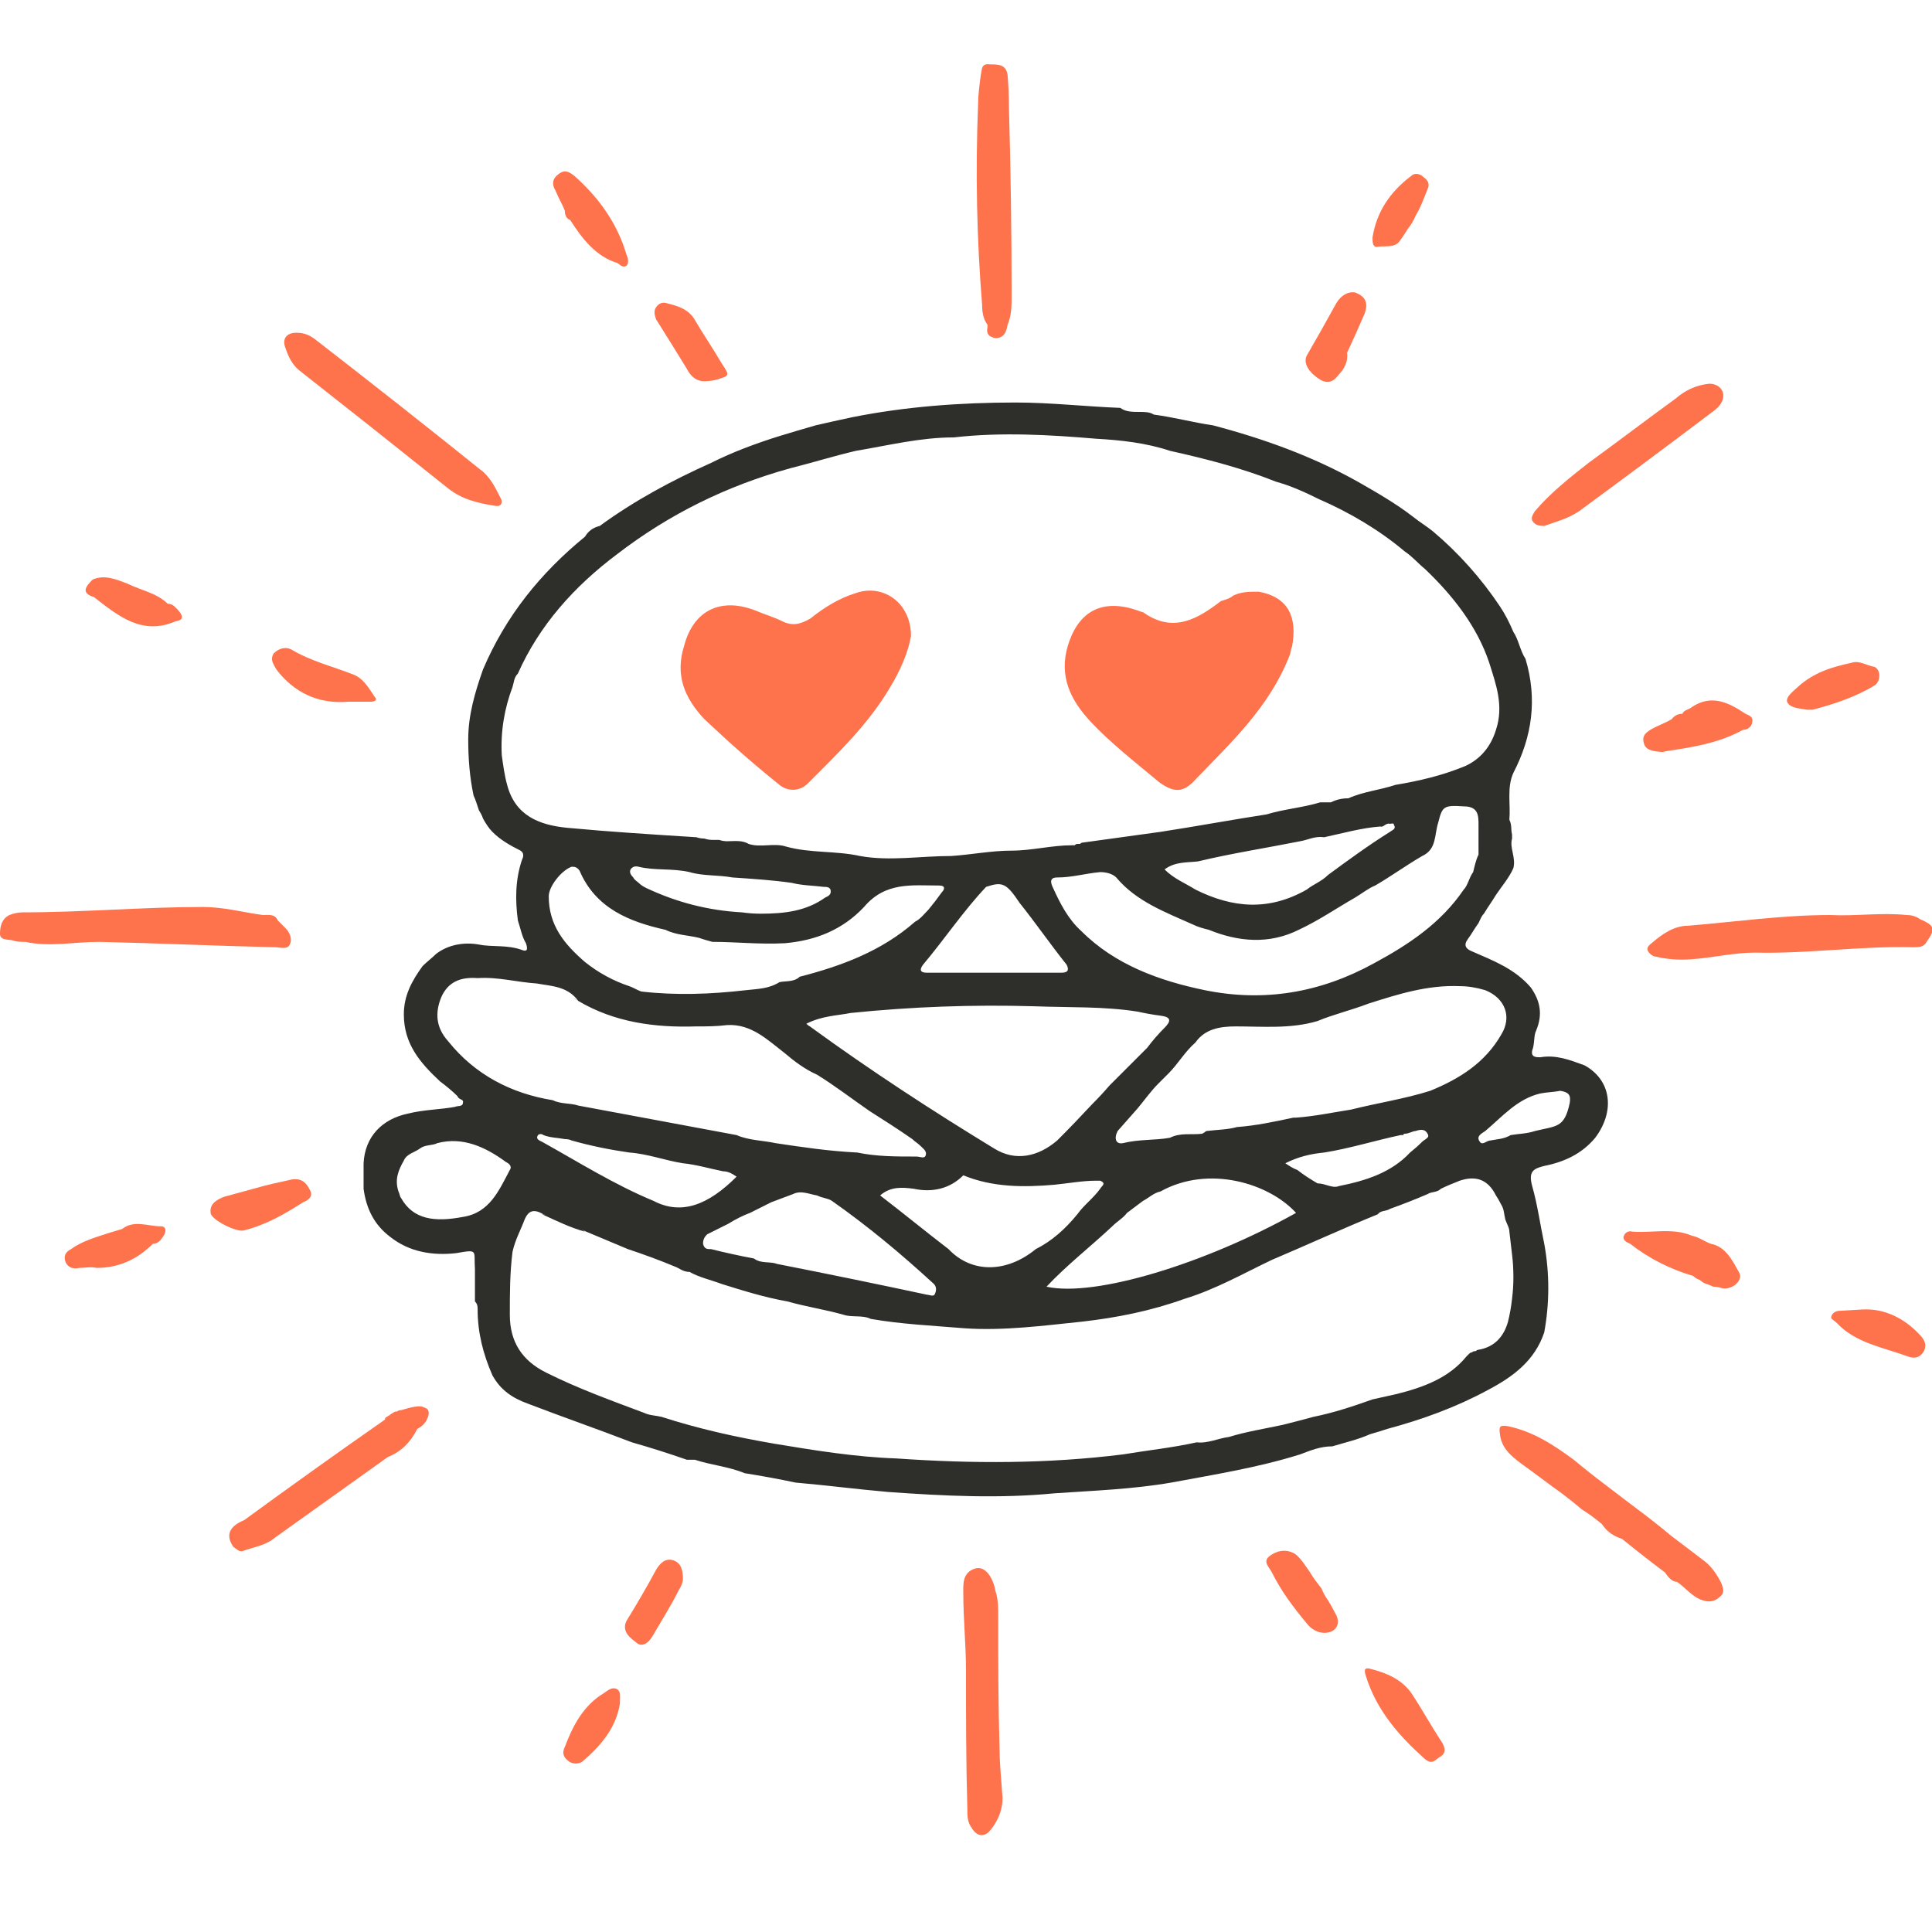 <?xml version="1.0" encoding="UTF-8"?>
<svg xmlns="http://www.w3.org/2000/svg" version="1.2" viewBox="0 0 144 142" width="144" height="142">
  <title>enjoy-svg</title>
  <defs>
    <clipPath id="cp1">
      <path d="m0 4.78h144v132h-144z"></path>
    </clipPath>
  </defs>
  <style> .s0 { fill: #fe724c } .s1 { fill: #2e2f2a } </style>
  <g id="Clip-Path" clip-path="url(#cp1)">
    <g id="Layer">
      <path id="Layer" fill-rule="evenodd" class="s0" d="m22.1 24.8c0.6 0 1 0.2 1.4 0.5q6.2 4.8 12.3 9.7c0.7 0.5 1.1 1.3 1.5 2.1 0.2 0.3 0.1 0.7-0.4 0.6-1.3-0.2-2.5-0.5-3.5-1.3q-5.5-4.4-11.1-8.8c-0.5-0.4-0.8-1-1-1.6-0.3-0.7 0-1.2 0.8-1.2zm52.6 108.9c0.1 0.7-0.1 1.7-0.8 2.6-0.5 0.7-1.1 0.6-1.5-0.1-0.3-0.4-0.3-0.9-0.3-1.4-0.1-3.5-0.1-6.9-0.1-10.3 0-1.9-0.2-3.8-0.2-5.7 0-0.7-0.1-1.6 0.9-1.9 0.7-0.2 1.3 0.6 1.5 1.7 0.2 0.6 0.2 1.2 0.2 1.9 0 3.2 0 6.5 0.1 9.8 0 1 0.1 2 0.2 3.4zm40.4-94.5c-0.5 0-0.7-0.1-0.9-0.4-0.1-0.3 0.1-0.5 0.2-0.7 1.2-1.4 2.6-2.5 4-3.6 2.2-1.6 4.3-3.2 6.5-4.8 0.7-0.6 1.5-1 2.5-1.1 0.7 0 1.2 0.5 1 1.2-0.2 0.5-0.5 0.7-0.9 1q-4.9 3.7-9.8 7.3c-0.9 0.6-1.8 0.8-2.6 1.1zm-89.1 13.1c-2.3 0.2-4.1-0.7-5.4-2.4-0.2-0.4-0.5-0.7-0.2-1.2 0.4-0.4 0.9-0.5 1.3-0.3 1.5 0.9 3.2 1.3 4.7 1.9 0.7 0.3 1.1 1 1.5 1.6 0.3 0.3 0 0.4-0.3 0.4zm76.2 72.1c1.2 0.3 2.3 0.8 3 1.8 0.8 1.2 1.5 2.5 2.3 3.7 0.2 0.4 0.3 0.7-0.1 1-0.4 0.2-0.6 0.7-1.2 0.2-1.9-1.7-3.6-3.6-4.4-6.2-0.1-0.3-0.2-0.7 0.4-0.5zm-3.5-2.7c-0.5 0-1-0.3-1.3-0.7-1-1.2-1.9-2.4-2.6-3.8-0.2-0.4-0.7-0.8-0.2-1.2 0.5-0.4 1.2-0.6 1.9-0.2 0.3 0.2 0.6 0.6 0.8 0.9q0.3 0.4 0.6 0.9 0.3 0.4 0.6 0.8 0.2 0.5 0.5 0.9 0.3 0.5 0.5 0.9c0.5 0.8 0.1 1.5-0.8 1.5zm-46-93.3c-0.7 0.1-1.2-0.3-1.5-0.9q-1.1-1.8-2.3-3.7c-0.1-0.3-0.2-0.6 0-0.9 0.2-0.3 0.5-0.4 0.8-0.3 0.8 0.2 1.5 0.4 2 1.1 0.7 1.2 1.4 2.2 2.1 3.4 0.6 0.9 0.6 0.9-0.4 1.2q-0.4 0.1-0.7 0.1zm-1.8 89.3c0 0.2-0.1 0.5-0.3 0.8-0.6 1.2-1.3 2.3-2 3.5-0.3 0.5-0.8 0.8-1.2 0.4-0.4-0.3-1.1-0.8-0.7-1.6 0.8-1.3 1.5-2.5 2.2-3.8 0.3-0.5 0.7-0.9 1.3-0.7 0.6 0.2 0.7 0.8 0.7 1.4zm-4.7 9.3c-0.3 1.8-1.4 3.1-2.8 4.3-0.3 0.2-0.8 0.2-1.1-0.1q-0.5-0.4-0.2-1c0.6-1.6 1.4-3.1 2.9-4 0.3-0.2 0.6-0.5 1-0.3 0.3 0.2 0.2 0.6 0.2 1.1zm96.4-56.4c-4-0.1-7.9 0.5-11.8 0.4-1.6 0-3.2 0.4-4.8 0.5q-1.3 0.1-2.6-0.2c-0.1 0-0.3-0.1-0.4-0.2-0.3-0.3-0.3-0.5 0.1-0.8 0.8-0.7 1.7-1.3 2.7-1.3 3.6-0.3 7.1-0.8 10.6-0.8 1.9 0.1 3.8-0.2 5.7 0 0.4 0 0.7 0.1 1 0.3 1.1 0.5 1.2 0.7 0.5 1.7-0.2 0.4-0.6 0.4-1 0.4zm-40.9-47.2q-0.6 1.4-1.3 2.9c0.1 0.6-0.2 1.2-0.6 1.6-0.3 0.4-0.7 0.8-1.4 0.4-0.8-0.5-1.3-1.2-1-1.8q1.1-1.9 2.2-3.9c0.3-0.5 0.8-0.9 1.4-0.8 0.8 0.3 1 0.8 0.7 1.6zm4.7-9.3q-0.2 0.5-0.4 1-0.2 0.5-0.5 1-0.2 0.5-0.6 1-0.3 0.5-0.6 0.9c-0.4 0.5-1.1 0.3-1.7 0.4-0.3 0-0.3-0.4-0.3-0.7 0.3-1.9 1.3-3.4 2.9-4.6 0.2-0.2 0.6-0.2 0.9 0.1 0.3 0.2 0.5 0.5 0.3 0.9zm37 86.6q-0.4 0.7-1.2 0.4c-1.9-0.7-3.9-1-5.3-2.5-0.2-0.2-0.5-0.3-0.4-0.5 0.1-0.3 0.4-0.4 0.6-0.4l1.7-0.1c1.7-0.1 3.2 0.7 4.3 1.9 0.4 0.4 0.5 0.8 0.3 1.2zm-13.8-5.9c0.4 0.6-0.5 1.4-1.3 1.2q-0.3-0.1-0.6-0.1-0.2-0.1-0.5-0.2-0.3-0.1-0.5-0.3-0.3-0.1-0.5-0.3c-1.7-0.5-3.3-1.3-4.7-2.4-0.2-0.1-0.5-0.2-0.5-0.5 0.1-0.3 0.3-0.5 0.7-0.4 1.5 0.1 3-0.3 4.4 0.3 0.5 0.1 0.9 0.4 1.4 0.6 1.1 0.2 1.6 1.2 2.1 2.1zm-107-5.2c-1.4 0.9-2.8 1.7-4.4 2.1-0.5 0.2-2.5-0.8-2.5-1.3-0.1-0.7 0.5-1 1-1.2 0.7-0.2 1.5-0.4 2.2-0.6 1-0.3 2-0.5 2.9-0.7 0.8-0.1 1.1 0.4 1.3 0.8 0.3 0.5-0.2 0.8-0.5 0.9zm-10.4 2.5c-0.2 0.3-0.4 0.6-0.8 0.6-1.2 1.2-2.6 1.8-4.2 1.8-0.4-0.1-0.9 0-1.3 0-0.4 0.1-0.8 0-1-0.4-0.2-0.5 0-0.8 0.4-1 0.8-0.6 1.9-0.9 2.8-1.2 0.3-0.1 0.7-0.2 1-0.3 0.9-0.7 1.9-0.2 2.9-0.2 0.4 0 0.4 0.4 0.2 0.7zm19.7 13.5q-0.2 0.6-0.8 0.9c-0.5 1-1.2 1.7-2.2 2.1-2.8 2-5.6 4-8.4 6-0.7 0.6-1.6 0.7-2.4 1-0.3 0.1-0.5-0.2-0.7-0.3q-0.9-1.3 0.8-2 5.2-3.8 10.5-7.5 0-0.1 0-0.1 0.1-0.1 0.3-0.2 0.1-0.1 0.3-0.2 0.1-0.1 0.3-0.1 0.1-0.1 0.3-0.1c0.7-0.2 1.4-0.4 1.7-0.2 0.4 0.1 0.4 0.4 0.3 0.7zm-18.8-59.3c-2.5 1.1-4.3-0.4-6.1-1.8-1-0.3-0.6-0.8-0.1-1.3 0.9-0.4 1.8 0 2.6 0.3 1 0.5 2.2 0.7 3 1.5 0.4 0 0.6 0.3 0.8 0.5q0.6 0.7-0.2 0.8zm61.1-21.1c-0.5-0.1-0.7-0.3-0.6-0.8q0-0.1 0-0.2c-0.3-0.4-0.4-0.9-0.4-1.5-0.4-4.9-0.5-9.9-0.3-14.9 0-0.7 0.1-1.4 0.2-2.2 0.1-0.4 0-0.9 0.7-0.8 0.6 0 1.2 0 1.3 0.8q0.1 1.2 0.1 2.4 0.2 7 0.2 14c0 0.8 0 1.5-0.3 2.2-0.1 0.6-0.3 1-0.9 1zm54 93.8q-0.5 0.5-1.2 0.3c-0.8-0.2-1.3-0.9-2-1.4-0.4 0-0.7-0.4-0.9-0.7q-1.6-1.2-3.2-2.5c-0.6-0.2-1.1-0.5-1.5-1.1q-0.7-0.6-1.5-1.1-0.7-0.6-1.5-1.2-0.7-0.5-1.5-1.1-0.8-0.6-1.5-1.1c-0.8-0.6-1.5-1.2-1.6-2.2-0.1-0.6 0-0.7 0.6-0.6 1.9 0.4 3.4 1.4 4.9 2.5q1.2 1 2.4 1.9 1.3 1 2.5 1.9 1.2 0.9 2.4 1.9 1.2 0.9 2.5 1.9c0.5 0.4 0.9 1 1.2 1.6 0.1 0.3 0.3 0.7-0.1 1z"></path>
      <path id="Layer" class="s1" d="m44.7 39.2q-0.3 0.6-1.1 0.8c0.3-0.5 0.7-0.7 1.1-0.8z"></path>
      <path id="Layer" class="s0" d="m21.3 69.2c-0.2-0.2-0.4-0.4-0.6-0.6-0.2-0.5-0.7-0.4-1.1-0.4-1.5-0.2-2.9-0.6-4.5-0.6-4.4 0-8.9 0.4-13.4 0.4q-0.5 0-1 0.2c-0.6 0.3-0.7 0.9-0.7 1.4 0 0.5 0.6 0.4 1 0.5 0.2 0.1 0.6 0.1 0.9 0.1 1.8 0.4 3.6 0 5.5 0 4.4 0.1 8.7 0.3 13.1 0.4 0.4 0 0.9 0.2 1.1-0.2 0.2-0.4 0-0.9-0.3-1.2zm118.4-19.5c-0.6-0.1-1.1-0.5-1.7-0.3-1.4 0.3-2.8 0.7-4 1.8-0.3 0.3-0.9 0.7-0.8 1.1 0.2 0.5 1 0.5 1.5 0.6h0.4c1.5-0.4 3.1-0.9 4.6-1.8 0.5-0.3 0.5-1.2 0-1.4zm-9.6 3.5c-1.2-0.8-2.5-1.5-4-0.5-0.2 0.2-0.6 0.2-0.7 0.5q-0.5 0-0.8 0.4c-0.5 0.3-1.1 0.5-1.6 0.8-0.3 0.2-0.6 0.4-0.5 0.9 0.1 0.5 0.4 0.6 0.9 0.7 0.2 0 0.5 0.1 0.7 0 2-0.3 4-0.6 5.8-1.6v-0.1 0.1c0.4 0 0.7-0.3 0.7-0.6 0.1-0.4-0.3-0.5-0.5-0.6zm-83.4-34.2c-0.7-2.4-2.1-4.3-3.9-5.9-0.4-0.3-0.7-0.5-1.2-0.1-0.4 0.3-0.5 0.7-0.2 1.2 0.2 0.5 0.5 1 0.7 1.5 0 0.3 0.1 0.6 0.4 0.7 0.9 1.4 1.9 2.7 3.5 3.2 0.2 0.1 0.4 0.4 0.7 0.2 0.2-0.2 0.1-0.6 0-0.8z"></path>
      <path id="Layer" class="s1" d="m43.1 74.6q-0.3-0.2-0.5-0.3c0.2 0.1 0.3 0.2 0.5 0.3z"></path>
      <path id="Layer" fill-rule="evenodd" class="s1" d="m118.9 84.8c-1 1.2-2.3 1.8-3.8 2.1-0.8 0.2-1.2 0.4-0.9 1.5 0.4 1.4 0.6 2.9 0.9 4.3 0.4 2.2 0.4 4.4 0 6.6-0.7 2.1-2.3 3.3-4.2 4.3-2.4 1.3-4.9 2.2-7.5 2.9q-0.6 0.2-1.3 0.4c-0.9 0.4-1.8 0.6-2.8 0.9-0.9 0-1.6 0.3-2.4 0.6-3.2 1-6.4 1.5-9.6 2.1-2.9 0.5-5.8 0.6-8.7 0.8-4.1 0.4-8.2 0.2-12.4-0.1-2.3-0.2-4.6-0.5-6.9-0.7q-1.9-0.4-3.8-0.7c-1.2-0.5-2.5-0.6-3.7-1q-0.3 0-0.6 0-2-0.7-4.1-1.3c-2.6-1-5.2-1.9-7.8-2.9-1.1-0.4-2-1-2.6-2.1-0.7-1.6-1.1-3.2-1.1-4.9 0-0.2 0-0.4-0.2-0.6v-2.4c-0.1-1.4 0.3-1.5-1.4-1.2-1.8 0.2-3.5-0.1-4.9-1.2-1.2-0.9-1.8-2.1-2-3.6 0-0.6 0-1.3 0-1.9 0.1-2 1.4-3.3 3.3-3.7 1.2-0.3 2.4-0.3 3.5-0.5 0.2-0.1 0.6 0 0.6-0.3 0.1-0.3-0.3-0.2-0.4-0.5-0.4-0.4-0.9-0.8-1.3-1.1-1.5-1.4-2.7-2.8-2.7-5 0-1.4 0.6-2.5 1.4-3.6 0.3-0.3 0.7-0.6 1-0.9 0.9-0.7 2.1-0.9 3.2-0.7 1 0.2 2.1 0 3.2 0.4 0.5 0.2 0.4-0.2 0.3-0.5-0.3-0.5-0.4-1.1-0.6-1.7-0.2-1.5-0.2-3 0.3-4.5 0.1-0.2 0.2-0.5-0.1-0.7-0.8-0.4-1.5-0.8-2.1-1.4q-0.2-0.2-0.4-0.5-0.2-0.3-0.3-0.5-0.1-0.3-0.3-0.6-0.1-0.3-0.2-0.6-0.1-0.3-0.2-0.5c-0.3-1.4-0.4-2.8-0.4-4.2 0-1.8 0.5-3.5 1.1-5.2 1.7-4 4.3-7.2 7.6-9.9 0.4-0.3 0.8-0.5 1.1-0.8 2.6-1.9 5.4-3.4 8.3-4.7q1.2-0.6 2.5-1.1 1.3-0.5 2.6-0.9 1.3-0.4 2.7-0.8 1.3-0.3 2.7-0.6c4-0.8 8.1-1.1 12.2-1.1 2.6 0 5.2 0.3 7.8 0.4 0.4 0.3 0.9 0.3 1.4 0.3 0.4 0 0.8 0 1.1 0.2 1.5 0.2 3 0.6 4.4 0.8 3.8 1 7.4 2.3 10.8 4.2 1.4 0.8 2.8 1.6 4.1 2.6 0.5 0.4 1 0.7 1.5 1.1 1.9 1.6 3.6 3.5 5 5.6 0.4 0.6 0.7 1.2 1 1.9 0.4 0.6 0.5 1.4 0.9 2 0.9 3 0.5 5.8-0.9 8.5-0.5 1.1-0.2 2.3-0.3 3.5 0.2 0.4 0.1 0.7 0.2 1.1q0 0.1 0 0.3c-0.2 0.7 0.3 1.4 0.1 2.2-0.3 0.7-0.9 1.4-1.3 2-0.3 0.5-0.6 0.9-0.9 1.4-0.2 0.2-0.3 0.5-0.4 0.7-0.3 0.4-0.5 0.8-0.8 1.2-0.3 0.4-0.2 0.7 0.3 0.9 1.6 0.7 3.2 1.3 4.4 2.7 0.7 1 0.9 2 0.4 3.2-0.2 0.4-0.1 1-0.3 1.5-0.1 0.5 0.3 0.5 0.6 0.5 1.2-0.2 2.2 0.2 3.3 0.6 2 1.1 2.3 3.4 0.8 5.4zm-10.1-11.3c-2.4-0.1-4.6 0.6-6.8 1.3-1.3 0.5-2.6 0.8-3.8 1.3-2 0.6-4.1 0.4-6.1 0.4-1.2 0-2.3 0.2-3 1.2-0.8 0.7-1.3 1.6-2 2.3q-0.4 0.4-0.8 0.8c-0.5 0.5-1 1.2-1.5 1.8q-0.7 0.8-1.5 1.7c-0.3 0.6-0.1 1 0.4 0.9 1.2-0.3 2.4-0.2 3.5-0.4 0.8-0.4 1.6-0.2 2.4-0.3q0.2-0.1 0.3-0.2c0.8-0.1 1.6-0.1 2.3-0.3 1.4-0.1 2.8-0.4 4.2-0.7h0.1 0.1c1.4-0.1 2.8-0.4 4.1-0.6 2-0.5 4-0.8 5.9-1.4 2.2-0.9 4.1-2.1 5.3-4.2 0.8-1.3 0.3-2.7-1.2-3.3q-1-0.3-1.9-0.3zm-68.3 11.1c-0.1-0.1-0.3-0.1-0.4 0-0.2 0.3 0.1 0.4 0.3 0.5 2.7 1.5 5.4 3.2 8.3 4.4 2.1 1.1 4.1 0.3 6.2-1.8-0.3-0.2-0.6-0.4-1-0.4-1-0.2-2-0.5-3-0.6-1.3-0.2-2.6-0.7-4-0.8-1.4-0.2-2.9-0.5-4.3-0.9q-0.2-0.1-0.5-0.1c-0.5-0.1-1.1-0.1-1.6-0.3zm72.2 12.2q0.1-0.8 0.1-1.6 0-0.9-0.1-1.7-0.1-0.9-0.2-1.7c0-0.3-0.2-0.6-0.3-0.9-0.1-0.4-0.1-0.8-0.3-1.1q-0.2-0.4-0.4-0.7c-0.6-1.2-1.5-1.5-2.7-1.1-0.5 0.2-1 0.4-1.4 0.6-0.3 0.3-0.7 0.2-1 0.4q-1.4 0.6-2.8 1.1c-0.3 0.2-0.7 0.1-0.9 0.4-2.7 1.1-5.3 2.3-7.9 3.4-2.1 1-4.2 2.2-6.5 2.9-2.5 0.9-5 1.4-7.6 1.7-2.9 0.3-5.9 0.7-8.8 0.5-2.4-0.2-4.7-0.3-7-0.7-0.6-0.3-1.4-0.1-2-0.3-1.4-0.4-2.8-0.6-4.2-1-1.7-0.3-3.3-0.8-4.9-1.3-0.8-0.3-1.7-0.5-2.4-0.9-0.5 0-0.8-0.3-1.1-0.4-1.2-0.5-2.3-0.9-3.5-1.3l-3.1-1.3c-1.1-0.5-2.1-0.9-3.2-1.3-0.7-0.4-1.1-0.3-1.4 0.4-0.3 0.8-0.7 1.5-0.9 2.4-0.2 1.6-0.2 3.1-0.2 4.7 0 2 0.9 3.4 2.7 4.3 2.4 1.2 4.9 2.1 7.3 3 0.4 0.2 0.9 0.2 1.3 0.3 2.8 0.9 5.5 1.5 8.4 2 3 0.5 6.1 1 9.1 1.1 5.7 0.4 11.3 0.4 16.9-0.3 1.8-0.3 3.7-0.5 5.5-0.9 0.8 0.1 1.6-0.3 2.4-0.4 1.3-0.4 2.6-0.6 4-0.9q1.2-0.3 2.3-0.6c1.5-0.3 3-0.8 4.4-1.3l1.8-0.4c2-0.5 3.9-1.2 5.2-2.8q0.1-0.1 0.2-0.2 0.1-0.1 0.2-0.1 0.1-0.1 0.3-0.1 0.1-0.1 0.2-0.1c1.2-0.2 1.9-1 2.2-2.1q0.2-0.8 0.3-1.7zm-42-3.7c1.7 1.8 4.3 1.8 6.5 0 1.2-0.6 2.2-1.5 3.1-2.6 0.5-0.7 1.2-1.2 1.7-1.9 0.1-0.2 0.5-0.4 0-0.6q-0.1 0-0.3 0c-1 0-2.1 0.2-3.1 0.3-2.3 0.2-4.6 0.2-6.8-0.7-1 1-2.3 1.3-3.7 1-0.8-0.1-1.7-0.2-2.5 0.5 1.7 1.3 3.4 2.7 5.1 4zm-11.1-20.3c3.1-0.8 6.1-1.9 8.6-4.1 0.4-0.2 0.7-0.6 1-0.9q0.5-0.6 1-1.3c0.2-0.2 0.3-0.5-0.2-0.5-2 0-4-0.3-5.6 1.6-1.6 1.7-3.6 2.5-5.9 2.7-1.9 0.1-3.6-0.1-5.4-0.1-0.4-0.1-0.7-0.2-1-0.3-0.8-0.2-1.7-0.2-2.5-0.6-2.7-0.6-5.2-1.6-6.4-4.4-0.2-0.3-0.4-0.3-0.6-0.3-0.8 0.3-1.7 1.5-1.7 2.2 0 2.2 1.2 3.6 2.7 4.9 1 0.8 2.1 1.4 3.3 1.8 0.3 0.1 0.6 0.3 0.9 0.4 2.6 0.3 5.2 0.2 7.8-0.1 0.9-0.1 1.7-0.1 2.5-0.6 0.5-0.1 1.1 0 1.5-0.4zm-12.4-7.4c0.1 0.2 0.3 0.3 0.4 0.4 0.2 0.2 0.4 0.3 0.6 0.4q3.4 1.6 7.1 1.8 0.7 0.1 1.4 0.1c1.8 0 3.4-0.2 4.8-1.2 0.2-0.1 0.5-0.2 0.4-0.6-0.1-0.2-0.3-0.2-0.5-0.2-0.8-0.1-1.6-0.1-2.4-0.3-1.4-0.2-2.9-0.3-4.4-0.4-1.1-0.2-2.2-0.1-3.2-0.4-1.3-0.3-2.6-0.1-3.8-0.4q-0.4-0.1-0.6 0.2c-0.1 0.2 0 0.4 0.2 0.6zm21.6 6.5c-0.3 0.4-0.2 0.6 0.3 0.6h10c0.5 0 0.6-0.2 0.4-0.6-1.2-1.5-2.3-3.1-3.5-4.6-1-1.5-1.3-1.6-2.5-1.2-1.7 1.8-3.1 3.9-4.7 5.8zm-8.7 4.4c0.2 0.2 0.3 0.2 0.4 0.3 4.4 3.2 9 6.2 13.6 9 1.6 1 3.3 0.6 4.7-0.6q1.3-1.3 2.6-2.7 0.7-0.7 1.3-1.4 0.7-0.7 1.4-1.4 0.7-0.7 1.4-1.4 0.6-0.8 1.3-1.5c0.5-0.5 0.5-0.8-0.3-0.9q-0.8-0.1-1.7-0.3c-2.5-0.4-5.1-0.3-7.7-0.4q-6.9-0.2-13.7 0.5c-1 0.2-2.1 0.2-3.3 0.8zm17.9 19.6c3.6 0.8 11.8-1.7 18.6-5.5-2-2.2-6.5-3.6-10.1-1.6-0.5 0.1-0.9 0.5-1.3 0.7l-1.2 0.9c-0.3 0.4-0.7 0.6-1.1 1-1.6 1.5-3.4 2.9-4.9 4.5zm18.7-8.7c0.5 0.4 1 0.7 1.5 1 0.6 0 1.1 0.4 1.6 0.2 2-0.4 3.9-1 5.3-2.5q0.5-0.4 0.9-0.8c0.2-0.2 0.6-0.3 0.4-0.6-0.2-0.4-0.6-0.3-0.9-0.2-0.2 0-0.5 0.2-0.8 0.2q0 0 0 0-0.1 0-0.1 0.1 0 0-0.1 0 0 0-0.1 0c-1.9 0.4-3.8 1-5.7 1.3-1 0.1-1.9 0.3-2.9 0.8 0.3 0.2 0.6 0.4 0.9 0.5zm13.5-24.1q0-0.2 0-0.5 0-0.3 0-0.6 0-0.3 0-0.5c0-0.7 0-1.4-1.1-1.4-1.5-0.1-1.6 0-1.9 1.2-0.3 0.9-0.1 2-1.2 2.5-1.2 0.7-2.3 1.5-3.5 2.2-0.5 0.2-1 0.6-1.5 0.9-1.4 0.8-2.7 1.7-4.2 2.4-2.2 1.1-4.5 0.9-6.7 0-0.4-0.1-0.8-0.2-1.2-0.4-2-0.9-4.2-1.7-5.7-3.5-0.3-0.3-0.8-0.4-1.2-0.4-1.1 0.1-2.1 0.4-3.2 0.4-0.6 0-0.5 0.4-0.3 0.8 0.5 1.1 1.1 2.3 2.1 3.2 2.5 2.5 5.8 3.7 9.2 4.4 4.4 0.9 8.6 0.2 12.6-2 2.6-1.4 5-3 6.7-5.5 0.3-0.3 0.4-0.9 0.7-1.3 0.1-0.4 0.2-0.9 0.4-1.3q0-0.3 0-0.6zm-6.3-1.6c0-0.2-0.2-0.1-0.3-0.1-0.3-0.1-0.5 0.3-0.7 0.2-1.4 0.1-2.8 0.5-4.2 0.8-0.7-0.1-1.2 0.2-1.8 0.3-2.5 0.5-5.1 0.9-7.6 1.5-0.8 0.1-1.7 0-2.5 0.6 0.7 0.7 1.5 1 2.3 1.5 2.8 1.4 5.5 1.6 8.3 0 0.5-0.4 1.1-0.6 1.6-1.1 1.5-1.1 3-2.2 4.6-3.2 0.1-0.1 0.5-0.2 0.3-0.5zm-61.6 0.2c3.2 0.3 6.4 0.5 9.6 0.7q0.3 0.1 0.6 0.1 0.3 0.1 0.6 0.1 0.3 0 0.5 0 0.3 0.1 0.6 0.1c0.5 0 1.1-0.1 1.6 0.2 0.9 0.3 1.9-0.1 2.8 0.2 1.8 0.5 3.7 0.3 5.5 0.7 2.2 0.4 4.5 0 6.8 0 1.5-0.1 3-0.4 4.5-0.4 1.5 0 3-0.4 4.5-0.4q0.1 0 0.2 0 0.1-0.1 0.2-0.1 0.1 0 0.2 0 0.1-0.1 0.2-0.1l5.8-0.8c2.6-0.4 5.3-0.9 7.9-1.3 1.3-0.4 2.7-0.5 4-0.9q0.4 0 0.8 0c0.4-0.2 0.8-0.3 1.3-0.3 1.1-0.5 2.3-0.6 3.5-1 1.8-0.3 3.5-0.7 5.2-1.4 1.1-0.5 1.9-1.4 2.3-2.7 0.6-1.8 0-3.4-0.5-5-0.9-2.7-2.7-5-4.8-7-0.5-0.4-0.9-0.9-1.5-1.3-1.9-1.6-4.1-2.9-6.4-3.9-1-0.5-2.1-1-3.2-1.3-2.5-1-5.2-1.7-7.9-2.3-1.8-0.6-3.7-0.8-5.5-0.9-3.5-0.3-7.1-0.5-10.6-0.1-2.5 0-4.9 0.6-7.3 1-1.7 0.4-3.3 0.9-4.9 1.3-4.7 1.3-9 3.4-12.9 6.4-3.2 2.4-5.8 5.3-7.4 8.9-0.3 0.3-0.3 0.7-0.4 1-0.6 1.6-0.9 3.3-0.8 5.1 0.1 0.7 0.2 1.5 0.4 2.2 0.6 2.3 2.4 3 4.5 3.2zm-1.1 20.3c0.6 0.3 1.3 0.2 1.9 0.4q5.9 1.1 11.8 2.2c0.9 0.4 2 0.4 2.9 0.6 2 0.3 4 0.6 6.1 0.7 1.4 0.3 2.9 0.3 4.4 0.3 0.3 0 0.6 0.2 0.7-0.1 0.1-0.3-0.2-0.5-0.4-0.7-0.2-0.2-0.4-0.3-0.6-0.5-1-0.7-2.1-1.4-3.2-2.1-1.3-0.9-2.6-1.9-3.9-2.7-0.9-0.4-1.7-1-2.4-1.6-1.3-1-2.5-2.2-4.3-2.1-0.8 0.1-1.5 0.1-2.3 0.1-3.1 0.1-6.1-0.3-8.8-1.9-0.8-1.1-2-1.1-3.1-1.3-1.5-0.1-2.9-0.5-4.4-0.4-1.3-0.1-2.2 0.3-2.7 1.4-0.5 1.2-0.4 2.3 0.5 3.3 2 2.5 4.7 3.9 7.8 4.4zm-3.2 5.2c0.2-0.3-0.1-0.5-0.3-0.6-1.5-1.1-3.2-1.9-5.1-1.4-0.4 0.2-0.9 0.1-1.3 0.4-0.4 0.3-1 0.4-1.2 0.9-0.4 0.7-0.7 1.4-0.4 2.3 0.1 0.2 0.1 0.4 0.2 0.5 0.9 1.6 2.5 1.8 4.6 1.4 2-0.3 2.7-2 3.5-3.5zm14.4 5.5c0.1 0.4 0.3 0.4 0.6 0.4q1.6 0.4 3.2 0.7c0.5 0.4 1.2 0.2 1.7 0.4q5.6 1.1 11.2 2.3c0.2 0 0.5 0.2 0.6-0.1q0.2-0.5-0.2-0.8c-2.4-2.2-4.8-4.2-7.5-6.1-0.3-0.2-0.7-0.2-1.1-0.4-0.6-0.1-1.2-0.4-1.8-0.1q-0.8 0.3-1.6 0.6-0.8 0.4-1.6 0.8-0.8 0.3-1.6 0.8-0.8 0.4-1.6 0.8c-0.2 0.2-0.3 0.4-0.3 0.7zm63.9-11.4c-0.5 0.1-1 0.1-1.5 0.2-1.7 0.4-2.8 1.7-4.1 2.8-0.3 0.2-0.7 0.4-0.4 0.8 0.2 0.3 0.5-0.1 0.8-0.1 0.5-0.1 1-0.1 1.5-0.4 0.6-0.1 1.2-0.1 1.8-0.3 1.6-0.4 2.2-0.2 2.6-2.1 0.1-0.6-0.1-0.8-0.7-0.9z"></path>
      <path id="Layer" class="s1" d="m43.6 91.8c-1.1-0.3-2.1-0.8-3.2-1.3 1.2 0.1 2.3 0.6 3.2 1.3z"></path>
      <path id="Layer" class="s0" d="m67.9 47.4c-0.2 1.2-0.8 2.6-1.6 3.9-1.6 2.7-3.9 4.9-6.1 7.1-0.6 0.6-1.5 0.6-2.1 0.1-2-1.6-3.8-3.2-5.6-4.9-1.5-1.6-2.2-3.3-1.5-5.5 0.7-2.6 2.7-3.6 5.3-2.6 0.7 0.3 1.4 0.5 2 0.8 0.8 0.4 1.4 0.2 2.1-0.2 1-0.8 2.1-1.5 3.4-1.9 2-0.7 4.1 0.7 4.1 3.2zm28.2 1.5c-1.5 3.8-4.3 6.4-7 9.2-0.9 1-1.6 1-2.7 0.2-1.8-1.5-3.6-2.9-5.1-4.5-1.5-1.6-2.4-3.4-1.7-5.7 0.8-2.6 2.6-3.5 5.2-2.6 0.2 0.1 0.4 0.1 0.5 0.2 2.2 1.5 4 0.4 5.7-0.9 0.3-0.1 0.7-0.2 0.9-0.4 0.6-0.3 1.2-0.3 1.9-0.3 2.3 0.4 2.9 2 2.5 4.1-0.1 0.2-0.1 0.5-0.2 0.7z"></path>
    </g>
  </g>
</svg>
